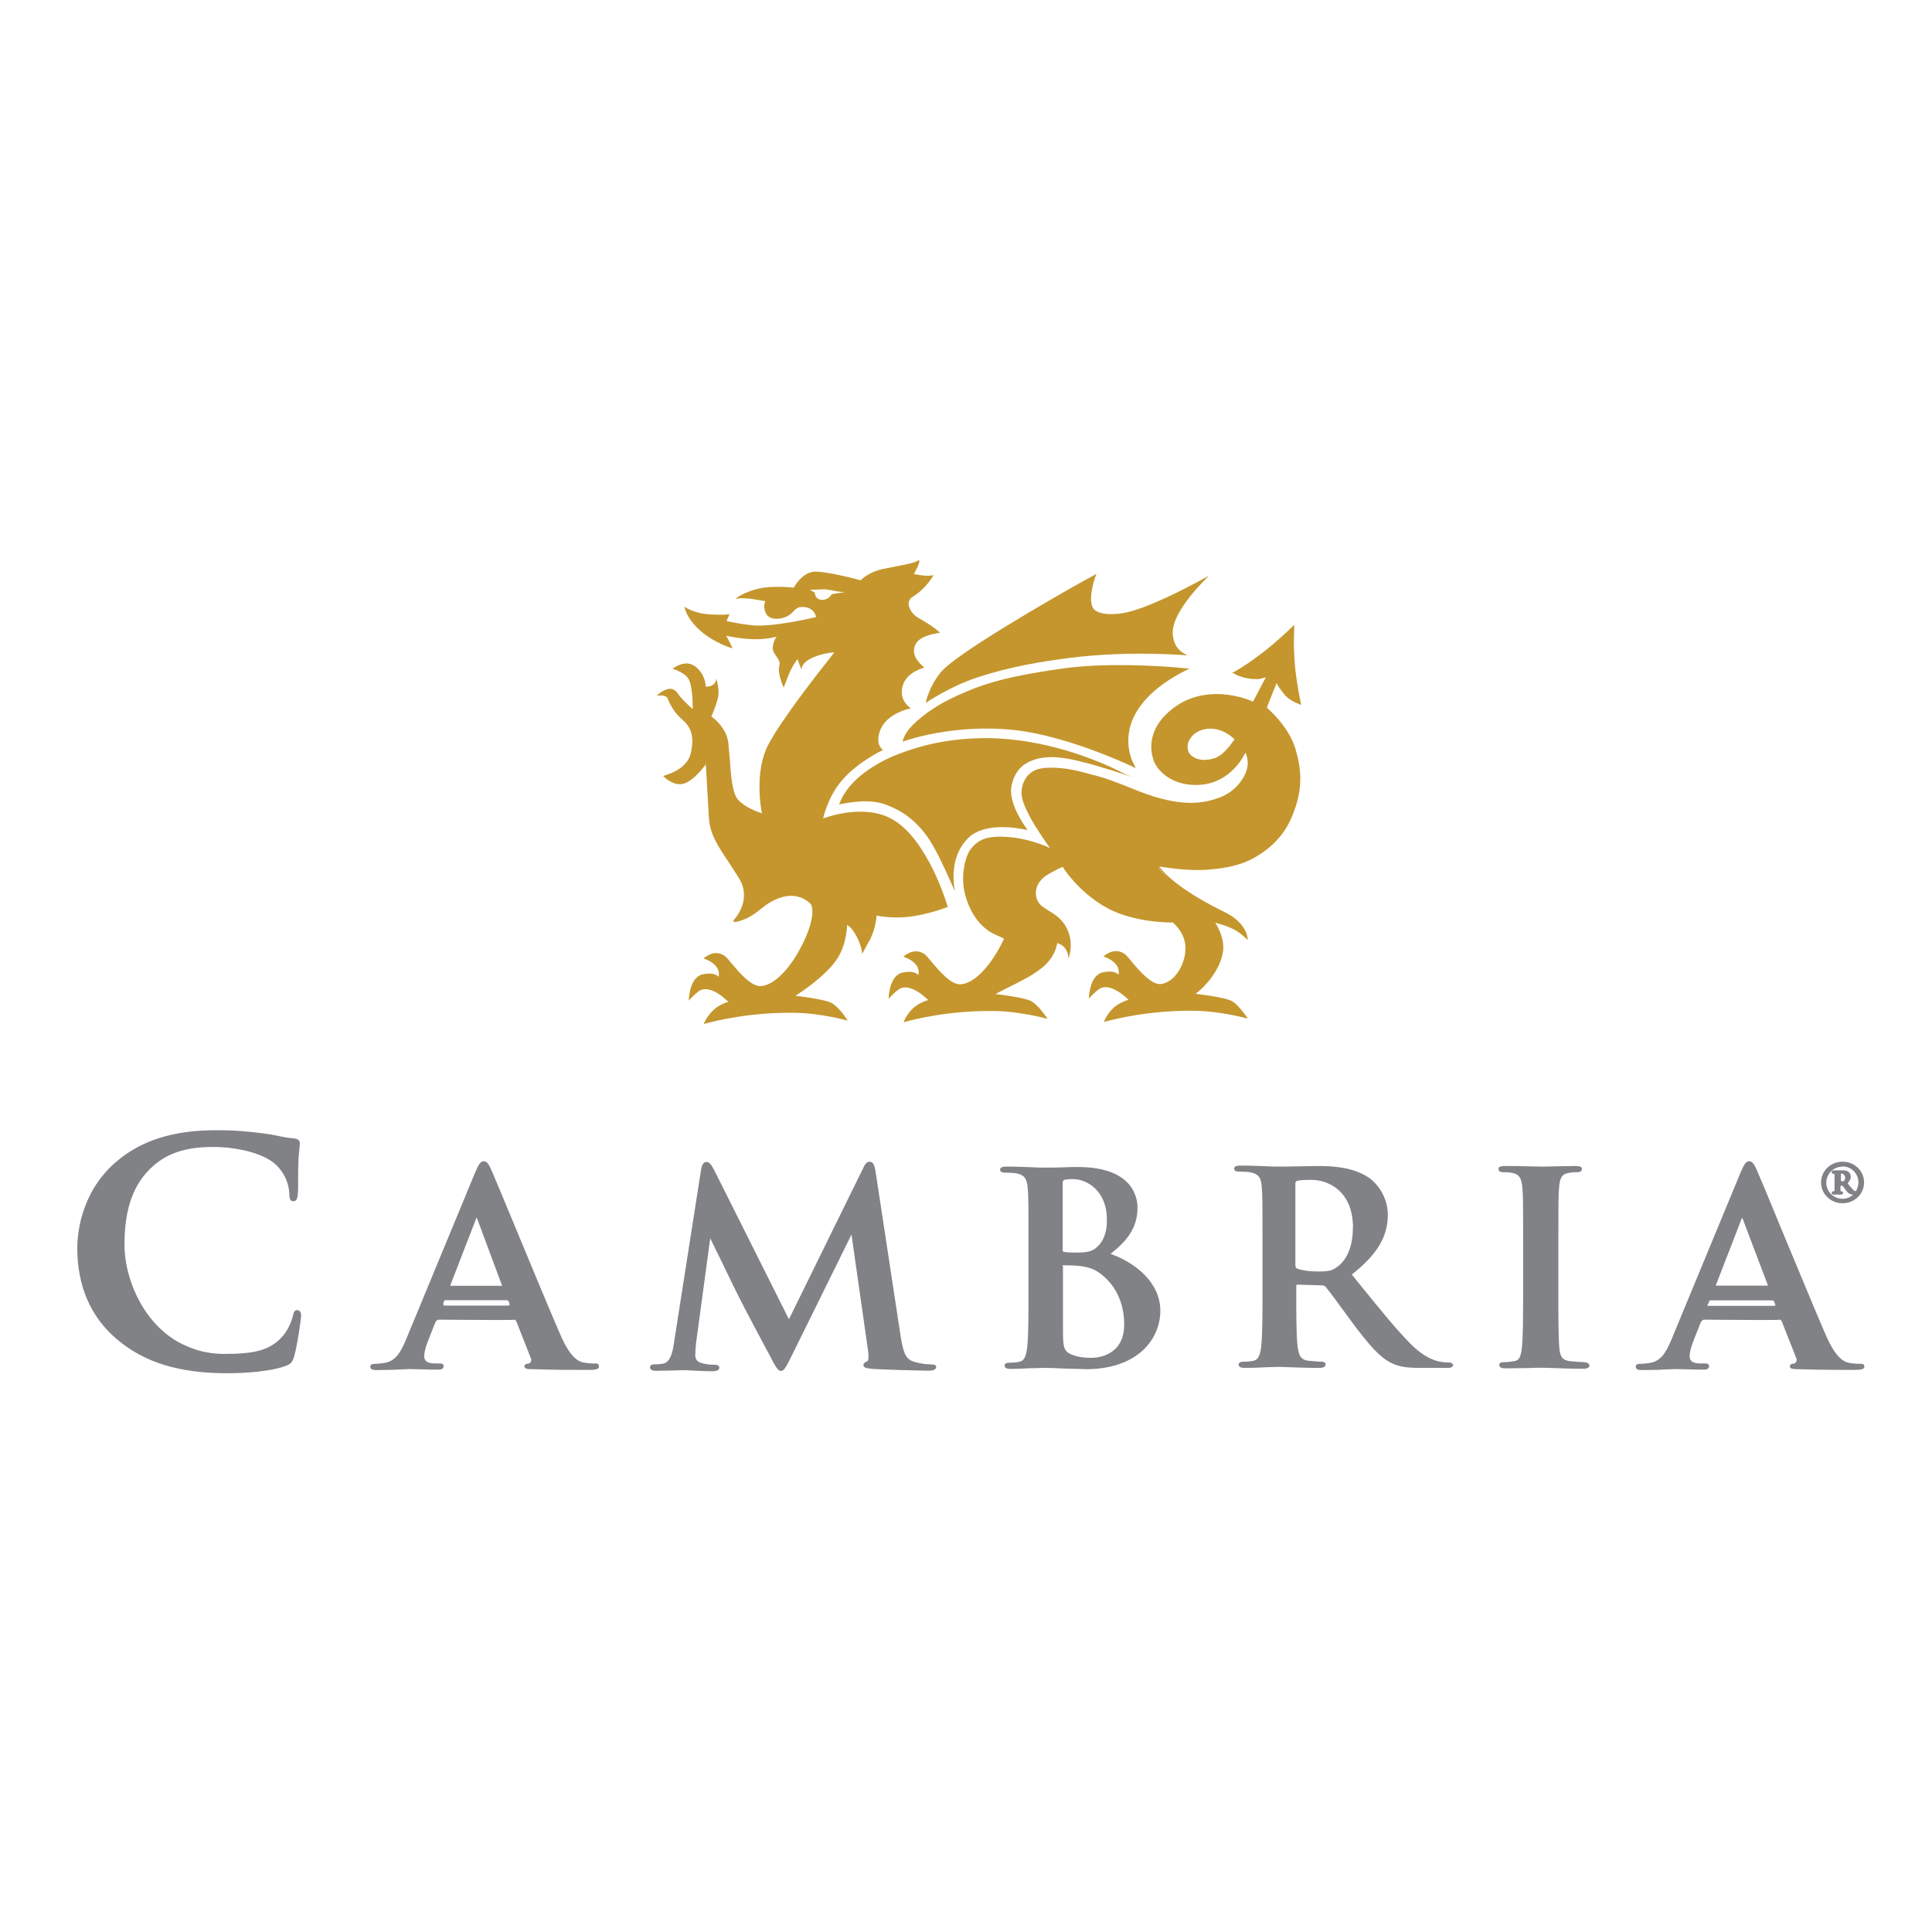 <svg xmlns="http://www.w3.org/2000/svg" width="200" height="200" viewBox="0 0 200 200" fill="none"><g clip-path="url(#clip0_8_145)"><path d="M115.964 79.871C113.644 78.713 108.271 76.471 102.28 76.41C98.017 76.385 95.066 77.275 93.01 78.055C91.156 78.75 89.251 79.956 88.179 81.163C87.221 82.174 86.868 83.271 86.868 83.271H86.893C86.893 83.271 86.956 83.271 87.006 83.247C87.599 83.137 89.932 82.613 91.723 83.308C93.186 83.856 95.066 84.868 96.617 87.598C97.601 89.328 98.799 92.18 98.824 92.204V92.143L98.849 92.204C98.849 92.204 98.824 92.095 98.786 91.888C98.673 90.998 98.433 88.512 100.249 86.732C102.192 84.856 106.303 85.928 106.329 85.928V85.904H106.354C106.354 85.904 106.291 85.818 106.202 85.672C105.723 84.977 104.323 82.881 104.739 81.212C105.042 79.968 105.698 79.164 106.82 78.737C108.523 78.043 110.579 78.53 111.588 78.762L111.828 78.823C113.53 79.201 117.314 80.468 117.377 80.492C117.377 80.492 117.352 80.468 117.314 80.468C117.339 80.468 117.377 80.492 117.377 80.492C117.377 80.492 116.746 80.285 115.952 79.883L115.964 79.871Z" fill="#C4962D"></path><path d="M95.848 72.754C95.848 72.754 98.257 71.084 101.221 70.109C103.125 69.5 105.938 68.695 110.793 68.098C116.91 67.318 122.864 67.842 122.927 67.842C122.927 67.842 122.901 67.842 122.901 67.818H122.927C122.927 67.818 122.864 67.818 122.775 67.757C122.422 67.586 121.464 67.099 121.4 65.563C121.287 63.235 125.096 59.652 125.134 59.628C125.134 59.628 125.109 59.628 125.071 59.652L125.096 59.628C125.096 59.628 124.856 59.774 124.465 59.969C122.889 60.834 118.714 63.028 116.33 63.455C114.905 63.711 113.316 63.601 113.051 62.736C112.66 61.529 113.467 59.482 113.492 59.445H113.467V59.421C113.467 59.421 112.988 59.713 112.156 60.14C108.574 62.151 98.912 67.72 97.399 69.585C96.176 71.059 95.848 72.668 95.848 72.668V72.754Z" fill="#C4962D"></path><path d="M118.323 72.729C120.139 70.511 123.091 69.244 123.128 69.219C123.128 69.219 122.8 69.195 122.233 69.134C120.051 68.927 114.388 68.585 110.062 69.195C103.264 70.145 101.208 71.072 99.064 72.022C97.159 72.888 95.633 73.899 94.41 75.13C93.54 76.02 93.451 76.739 93.451 76.739V76.763H93.477C93.477 76.763 98.61 74.862 105.08 75.581C110.718 76.215 117.453 79.444 117.541 79.505V79.481H117.566C117.566 79.481 117.503 79.396 117.453 79.249C116.974 78.469 115.901 75.678 118.323 72.741V72.729Z" fill="#C4962D"></path><path d="M132.159 70.718C132.184 70.804 132.424 71.181 132.424 71.181L132.537 71.328C132.6 71.437 132.689 71.559 132.84 71.73L132.991 71.937C133.47 72.461 134.038 72.717 134.694 72.973V72.948C134.694 72.948 134.694 72.888 134.669 72.839C134.58 72.351 134.189 70.535 134.038 68.744C133.925 67.013 133.925 66.733 133.975 65.027V64.71H133.95C133.95 64.71 133.925 64.734 133.836 64.82C133.445 65.198 132.285 66.343 130.671 67.586C128.438 69.28 127.543 69.658 127.543 69.658H127.568C127.568 69.658 127.593 69.682 127.656 69.682C127.921 69.853 128.791 70.255 129.737 70.292C130.33 70.316 130.418 70.292 130.696 70.206C130.696 70.206 130.961 70.145 131.049 70.121L130.961 70.267C130.658 70.816 129.712 72.632 129.712 72.632C129.687 72.607 124.44 70.158 120.618 74.045C119.281 75.398 118.865 77.104 119.42 78.713C119.811 79.834 121.413 81.419 124.188 81.248C127.492 81.041 128.842 78.079 128.93 77.909C128.93 77.909 128.93 77.933 128.955 77.97C129.044 78.177 129.308 78.859 129.069 79.664C128.804 80.614 127.871 81.906 126.42 82.491C124.692 83.186 122.308 83.649 117.831 81.882L116.873 81.504C115.737 81.041 114.64 80.614 113.467 80.297L113.026 80.188C111.891 79.871 110.491 79.469 108.788 79.469C107.779 79.469 106.669 79.615 106.076 80.76C105.837 81.187 105.748 81.626 105.748 82.028C105.748 82.832 106.139 83.637 106.619 84.563C107.3 85.83 108.523 87.561 108.7 87.793C108.674 87.768 108.611 87.768 108.523 87.707C107.956 87.451 106.253 86.818 104.676 86.671C102.356 86.464 101.309 86.781 100.413 88C99.934 88.694 99.455 90.559 99.846 92.326C100.287 94.288 101.334 95.836 102.709 96.592L103.932 97.165C103.932 97.165 103.907 97.225 103.907 97.25C102.62 99.955 100.867 101.808 99.467 101.893C98.458 101.978 97.235 100.516 96.403 99.529C96.075 99.127 95.81 98.81 95.633 98.725C94.536 98.03 93.514 99.041 93.514 99.041H93.54C93.653 99.102 94.107 99.212 94.549 99.59C95.293 100.199 95.091 100.882 95.053 100.943L95.028 100.918C94.965 100.808 94.523 100.431 93.413 100.687C92.013 101.003 91.988 103.368 91.988 103.392H92.013C92.013 103.392 92.039 103.368 92.039 103.331C92.19 103.185 92.581 102.758 92.997 102.442C94.221 101.576 96.011 103.477 96.1 103.538C95.923 103.563 95.747 103.624 95.595 103.709C94.069 104.282 93.54 105.817 93.54 105.817H93.565C93.565 105.817 93.653 105.793 93.779 105.756C94.675 105.525 98.219 104.599 102.898 104.66C105.547 104.684 108.359 105.44 108.384 105.464V105.44H108.41C108.41 105.44 108.384 105.379 108.321 105.293C108.082 104.952 107.401 104.002 106.77 103.648C106.051 103.246 103.314 102.929 103.037 102.905C103.1 102.88 103.188 102.844 103.302 102.758C104.071 102.381 106.165 101.345 106.883 100.882C107.716 100.333 108.17 100.016 108.674 99.358C109.305 98.578 109.444 97.664 109.444 97.628C109.444 97.652 109.797 97.689 110.125 98.005C110.566 98.469 110.604 99.066 110.604 99.163V99.188L110.629 99.163V99.188C110.629 99.188 110.655 99.102 110.692 98.956C110.844 98.469 111.046 97.201 110.364 95.958C109.86 95.068 109.166 94.63 108.574 94.288C108.132 93.996 107.703 93.764 107.476 93.362C106.934 92.412 107.3 91.254 108.397 90.571C109.053 90.169 110.011 89.73 110.011 89.73C110.011 89.755 111.537 92.241 114.451 93.91C117.402 95.58 121.337 95.495 121.4 95.495C121.4 95.495 122.561 96.36 122.712 97.883C122.8 98.944 122.384 100.187 121.64 101.028C121.199 101.515 120.681 101.808 120.177 101.869C119.168 101.954 117.945 100.492 117.112 99.504C116.784 99.102 116.519 98.785 116.343 98.7C115.246 98.005 114.224 99.017 114.224 99.017H114.249C114.363 99.078 114.817 99.188 115.258 99.565C116.002 100.175 115.8 100.857 115.763 100.918V100.894C115.7 100.784 115.258 100.406 114.148 100.662C112.748 100.979 112.723 103.343 112.723 103.368H112.748C112.748 103.368 112.773 103.343 112.773 103.307C112.925 103.161 113.316 102.734 113.732 102.417C114.955 101.552 116.772 103.453 116.835 103.514C116.658 103.538 116.482 103.599 116.33 103.685C114.804 104.257 114.274 105.793 114.274 105.793H114.3C114.3 105.793 114.388 105.769 114.514 105.732C115.409 105.501 118.954 104.574 123.633 104.635C126.281 104.66 129.094 105.415 129.119 105.44V105.415H129.144C129.144 105.415 129.119 105.354 129.056 105.269C128.816 104.928 128.135 103.977 127.505 103.624C126.761 103.222 123.986 102.905 123.772 102.88C123.797 102.856 123.86 102.795 123.986 102.71C124.579 102.222 126.281 100.601 126.609 98.505C126.635 98.359 126.635 98.213 126.635 98.079C126.635 96.787 125.865 95.605 125.802 95.519C125.827 95.519 125.865 95.519 125.89 95.544C126.218 95.629 127.29 95.921 128.035 96.385C128.69 96.811 129.17 97.311 129.17 97.311V97.286C129.17 97.286 129.17 97.201 129.144 97.079C129.081 96.592 128.665 95.324 126.735 94.398C125.903 93.996 121.665 91.924 120 89.706C120.026 89.706 120.114 89.73 120.215 89.73C120.896 89.84 123.078 90.157 124.743 90.047C127.126 89.901 128.804 89.474 130.254 88.548C131.919 87.512 133.092 86.159 133.773 84.453C134.341 83.076 134.606 81.857 134.606 80.59C134.606 79.615 134.429 78.603 134.101 77.507C133.382 75.142 131.213 73.326 131.15 73.265C131.062 73.412 132.108 70.816 132.134 70.755L132.159 70.718ZM121.249 91.168C121.249 91.168 121.337 91.254 121.4 91.278C121.337 91.217 121.287 91.193 121.249 91.168ZM125.689 78.494C125.008 78.725 124.263 78.725 123.721 78.469C123.368 78.299 123.09 78.043 123.002 77.726C122.889 77.348 122.914 76.922 123.154 76.544C123.456 76.02 123.986 75.654 124.617 75.508C126.471 75.081 127.782 76.544 127.807 76.544C127.744 76.519 126.887 78.104 125.689 78.506V78.494ZM115.775 100.93V100.991C115.775 100.991 115.75 100.967 115.775 100.93ZM120.997 90.961C120.555 90.583 120.19 90.181 119.899 89.779H119.925C120.227 90.181 120.581 90.583 120.997 90.961Z" fill="#C4962D"></path><path d="M89.996 97.42C90.715 95.982 90.74 94.8 90.74 94.776H90.766C90.942 94.837 92.733 95.153 94.587 94.837C96.555 94.52 98.106 93.886 98.106 93.886C98.106 93.801 96.05 86.829 92.317 84.782C89.365 83.137 85.367 84.672 85.216 84.721C85.216 84.697 85.216 84.66 85.241 84.612C85.355 84.124 85.872 82.247 87.209 80.724C88.848 78.847 91.383 77.64 91.409 77.64L91.383 77.616C91.232 77.506 90.639 77.007 91.081 75.69C91.737 73.789 94.272 73.326 94.297 73.326L94.272 73.302C94.272 73.302 94.246 73.277 94.183 73.241C93.919 73.034 93.086 72.351 93.439 71.023C93.679 70.157 94.398 69.524 95.558 69.146C95.647 69.121 95.672 69.121 95.672 69.085C95.104 68.622 94.246 67.732 94.776 66.696C95.218 65.855 96.567 65.636 97.072 65.538C97.248 65.514 97.286 65.514 97.286 65.478C96.782 64.99 96 64.503 95.344 64.125L94.953 63.893C94.537 63.637 94.082 63.052 94.057 62.516C94.057 62.199 94.209 61.943 94.499 61.773C95.962 60.846 96.618 59.555 96.643 59.53H96.618C96.529 59.555 96.403 59.591 96.315 59.591C95.571 59.652 94.65 59.42 94.612 59.42C94.612 59.42 94.638 59.396 94.638 59.36C94.814 59.067 95.293 58.117 95.142 58.007C95.117 57.983 95.028 58.031 95.028 58.031C94.701 58.263 93.78 58.433 92.708 58.641L91.421 58.897C89.895 59.213 89.101 60.054 89.101 60.079C89.075 60.054 85.405 59.067 84.207 59.189C83.009 59.311 82.176 60.798 82.176 60.834C82.176 60.834 80.184 60.603 78.721 60.895C77.257 61.188 76.249 61.846 76.211 61.956C76.236 62.016 76.274 62.016 76.299 61.98C77.043 61.773 79.162 62.236 79.225 62.236C79.225 62.236 79.112 62.467 79.112 62.76C79.112 62.991 79.175 63.284 79.326 63.564C79.629 64.088 80.461 64.198 81.319 63.881C81.672 63.735 81.886 63.54 82.088 63.333C82.391 63.016 82.63 62.76 83.286 62.845C84.358 62.955 84.484 63.881 84.484 63.881C84.459 63.881 79.982 64.978 77.749 64.722C76.349 64.551 75.24 64.295 75.214 64.295L75.517 63.576H75.454C75.34 63.601 74.95 63.686 73.486 63.601C71.758 63.491 70.863 62.821 70.863 62.796V62.821C70.863 62.821 70.863 62.882 70.888 62.967C70.977 63.308 71.33 64.259 72.503 65.295C73.928 66.562 75.782 67.111 75.807 67.111V67.086L75.782 67.001C75.668 66.709 75.214 65.88 75.189 65.819H75.252C75.467 65.88 76.299 66.05 77.308 66.136C79.187 66.282 80.284 65.928 80.411 65.904C80.411 65.904 80.411 65.928 80.385 65.928C80.297 66.014 80.083 66.355 79.994 66.964V67.074C79.994 67.391 80.171 67.683 80.385 67.964C80.562 68.22 80.713 68.451 80.713 68.683C80.713 68.744 80.713 68.793 80.688 68.853C80.663 69 80.625 69.146 80.625 69.28C80.625 70.121 81.13 71.181 81.13 71.206V71.181L81.155 71.096C81.268 70.803 81.571 70.036 81.571 70.036C81.987 68.914 82.529 68.281 82.555 68.244L82.58 68.305C82.643 68.512 82.971 69.317 82.971 69.317V69.256C82.996 69.085 83.085 68.646 83.74 68.281C84.875 67.623 86.212 67.537 86.364 67.537C86.338 67.598 86.187 67.744 86.011 68C84.787 69.524 80.827 74.594 79.54 77.08C78.796 78.493 78.62 80.139 78.62 81.455C78.62 82.978 78.859 84.136 78.885 84.197C78.885 84.197 78.864 84.189 78.822 84.173C78.494 84.063 77.157 83.624 76.412 82.796C75.782 82.101 75.668 80.2 75.542 78.53L75.391 76.86C75.177 75.215 73.663 74.179 73.638 74.179C73.638 74.179 74.029 73.338 74.294 72.339C74.357 72.132 74.382 71.912 74.382 71.681C74.382 70.962 74.168 70.304 74.142 70.243C74.142 70.243 74.142 70.304 74.168 70.389C74.168 70.328 74.142 70.304 74.142 70.279V70.218C74.142 70.304 74.117 70.389 74.117 70.474C73.966 70.876 73.612 71.023 73.436 71.047C73.222 71.108 73.045 71.072 73.045 71.047C73.045 70.036 72.213 68.768 71.166 68.683C70.447 68.622 69.614 69.207 69.614 69.231H69.64C69.64 69.231 69.665 69.231 69.703 69.256C69.968 69.341 70.838 69.658 71.229 70.206C71.708 70.901 71.708 72.948 71.708 73.314V73.375C71.708 73.375 71.683 73.35 71.645 73.35C71.468 73.18 70.724 72.57 70.094 71.705C69.703 71.157 69.173 71.279 68.807 71.449C68.366 71.62 68 71.998 68 72.022C68.769 71.876 69.097 72.229 69.097 72.254C69.097 72.254 69.539 73.546 70.522 74.386C71.443 75.166 71.948 76.08 71.506 77.994C71.09 79.785 68.668 80.297 68.668 80.322V80.346C68.668 80.346 68.694 80.37 68.731 80.407C68.971 80.638 69.829 81.382 70.762 81.126C71.809 80.833 72.944 79.31 73.058 79.115C73.058 79.176 73.058 79.261 73.083 79.432C73.146 80.614 73.385 84.624 73.385 84.624C73.474 86.354 74.344 87.622 75.441 89.267L76.45 90.827C76.867 91.485 77.018 92.094 77.018 92.667C77.018 94.191 75.921 95.263 75.921 95.287V95.312C75.921 95.312 75.921 95.373 75.946 95.397C76.097 95.507 76.539 95.397 77.257 95.08C77.85 94.824 78.304 94.447 78.721 94.13C79.313 93.667 79.919 93.179 80.991 92.862C82.845 92.338 83.942 93.581 83.942 93.606C83.942 93.606 84.573 94.471 83.286 97.298C82 100.089 80.247 101.966 78.784 102.076C77.775 102.161 76.551 100.699 75.719 99.711C75.391 99.309 75.126 98.992 74.95 98.907C73.852 98.212 72.831 99.224 72.831 99.224H72.856C72.969 99.285 73.423 99.394 73.865 99.772C74.609 100.382 74.407 101.064 74.369 101.125L74.344 101.101C74.281 100.991 73.84 100.613 72.73 100.869C71.33 101.186 71.305 103.55 71.305 103.575H71.33C71.33 103.575 71.355 103.55 71.355 103.514C71.506 103.368 71.897 102.941 72.314 102.624C73.537 101.759 75.328 103.66 75.416 103.721C75.24 103.745 75.063 103.806 74.912 103.892C73.423 104.464 72.856 106 72.856 106H72.881C72.881 106 72.969 105.976 73.095 105.939C73.991 105.708 77.535 104.781 82.214 104.842C84.863 104.867 87.675 105.622 87.701 105.647V105.622H87.726C87.726 105.622 87.701 105.561 87.638 105.476C87.398 105.098 86.717 104.184 86.086 103.831C85.342 103.429 82.593 103.112 82.353 103.087C82.378 103.063 82.466 103.002 82.593 102.917C83.311 102.454 85.393 101.015 86.528 99.456C87.663 97.895 87.688 95.799 87.688 95.763C87.688 95.763 88.079 95.848 88.647 96.884C89.239 97.981 89.239 98.724 89.239 98.724C89.239 98.724 89.239 98.7 89.265 98.7V98.724C89.504 98.261 89.744 97.859 89.946 97.457L89.996 97.42ZM86.099 61.517C86.099 61.517 85.771 62.151 85.027 62.09C84.346 62.029 84.346 61.37 84.346 61.346C84.346 61.346 83.93 61.115 83.841 61.054H83.904C84.232 61.054 85.367 60.993 85.367 60.993L86.086 61.102C86.502 61.188 87.007 61.31 87.549 61.273C86.982 61.358 86.124 61.505 86.124 61.505L86.099 61.517ZM70.913 62.845C70.913 62.845 70.939 62.87 71.002 62.906C70.977 62.882 70.939 62.882 70.913 62.845ZM68.706 80.249C68.706 80.249 68.731 80.249 68.795 80.224C68.769 80.249 68.731 80.249 68.706 80.249ZM72.995 79.127C73.058 79.042 73.083 78.981 73.083 78.981V79.005C73.083 79.005 73.058 79.066 72.995 79.115V79.127ZM74.42 100.942L74.394 101.003C74.394 101.003 74.42 100.979 74.42 100.942Z" fill="#C4962D"></path><path d="M30.804 135.614C30.48 135.614 30.402 135.823 30.294 136.316C30.155 136.884 29.753 137.795 29.196 138.393C27.882 139.872 26.058 140.156 23.198 140.156C21.992 140.156 20.894 139.947 19.905 139.588C19.286 139.334 18.621 139.065 18.034 138.677C14.555 136.451 12.886 132.104 12.886 128.862C12.886 125.082 13.829 122.468 15.885 120.675C17.415 119.331 19.363 118.733 22.023 118.733C24.867 118.733 27.542 119.51 28.671 120.675C29.444 121.452 29.907 122.513 29.954 123.573C29.954 123.992 29.985 124.35 30.356 124.35C30.758 124.35 30.789 123.992 30.835 123.543C30.866 123.23 30.866 122.587 30.866 121.915C30.866 121.273 30.866 120.615 30.897 120.077C30.928 119.405 31.005 118.987 31.005 118.733C31.036 118.554 31.036 118.419 31.036 118.315C31.036 118.18 30.959 117.896 30.449 117.852C29.938 117.807 29.382 117.717 28.841 117.598C28.3 117.478 27.743 117.388 27.155 117.314C25.733 117.134 24.481 117 22.363 117C17.833 117 14.509 118.091 11.881 120.391C8.263 123.603 8 127.95 8 129.19C8 133.149 9.391 136.361 12.128 138.662C14.973 141.067 18.59 142.158 23.538 142.158C25.517 142.158 28.114 141.948 29.536 141.411C30.124 141.201 30.263 141.022 30.449 140.425C30.773 139.289 31.175 136.54 31.175 136.152C31.144 135.734 30.959 135.629 30.773 135.629L30.804 135.614Z" fill="#808285"></path><path d="M96.31 141.231C95.908 141.231 95.367 141.201 94.563 140.948C93.728 140.694 93.466 139.887 93.218 138.229L90.621 121.168C90.513 120.526 90.327 120.257 90.033 120.257C89.709 120.257 89.523 120.541 89.338 120.959L81.669 136.57L73.954 121.168C73.583 120.466 73.413 120.287 73.12 120.287C72.934 120.287 72.687 120.421 72.578 121.063L69.765 139.035C69.626 140.066 69.363 141.007 68.667 141.157C68.265 141.231 68.049 141.231 67.832 141.231C67.461 141.231 67.291 141.336 67.291 141.515C67.291 141.904 67.724 141.904 67.878 141.904C68.389 141.904 69.053 141.874 69.626 141.874C70.058 141.844 70.46 141.844 70.692 141.844C70.924 141.844 71.233 141.844 71.604 141.874C72.223 141.904 72.95 141.948 73.692 141.948C73.954 141.948 74.465 141.948 74.465 141.56C74.465 141.381 74.279 141.276 73.954 141.276C73.583 141.276 73.181 141.246 72.779 141.142C72.238 141.037 71.975 140.753 71.975 140.335C71.975 139.872 72.006 139.528 72.053 139.065L73.522 128.189C73.924 128.996 74.403 129.997 74.867 130.938C75.593 132.462 76.289 133.866 76.475 134.225C76.846 135.002 79.149 139.349 79.767 140.469L79.845 140.649C80.278 141.455 80.541 141.919 80.834 141.919C81.159 141.919 81.314 141.635 81.963 140.335L88.147 127.801L89.863 139.842C90.002 140.828 89.786 140.933 89.755 140.933C89.57 141.007 89.384 141.112 89.384 141.321C89.384 141.575 89.678 141.635 90.296 141.709C91.425 141.784 95.336 141.889 96.109 141.889C96.65 141.889 96.913 141.754 96.913 141.5C96.913 141.246 96.542 141.246 96.372 141.246L96.31 141.231Z" fill="#808285"></path><path d="M114.94 129.818C116.656 128.473 117.754 127.129 117.754 125.007C117.754 124.021 117.321 120.809 111.57 120.809C111.137 120.809 110.658 120.809 110.147 120.839C109.529 120.869 108.864 120.869 108.107 120.869C107.89 120.869 107.488 120.869 107.009 120.839C106.236 120.809 105.185 120.765 104.226 120.765C103.901 120.765 103.53 120.795 103.53 121.078C103.53 121.392 103.932 121.392 104.118 121.392C104.489 121.392 104.999 121.422 105.215 121.467C106.128 121.646 106.313 122.109 106.39 122.991C106.468 123.872 106.468 124.619 106.468 128.817V133.657C106.468 136.197 106.468 138.348 106.329 139.513C106.22 140.395 106.035 140.858 105.556 140.962C105.231 141.037 104.891 141.067 104.535 141.067C104.396 141.067 103.994 141.067 103.994 141.351C103.994 141.605 104.211 141.709 104.659 141.709C105.246 141.709 106.004 141.68 106.638 141.635C107.04 141.635 107.442 141.635 107.735 141.605H108.246C108.648 141.605 109.483 141.635 110.395 141.68C110.797 141.68 111.199 141.709 111.57 141.709C111.941 141.709 112.235 141.739 112.405 141.739C117.738 141.739 120.119 138.662 120.119 135.659C120.088 132.686 117.445 130.684 114.971 129.803L114.94 129.818ZM113.471 129.175C112.992 129.594 112.296 129.668 111.461 129.668C110.843 129.668 110.395 129.639 110.147 129.594C110.07 129.594 110.008 129.564 110.008 129.385V122.527C110.008 122.214 110.085 122.169 110.194 122.139C110.487 122.064 110.704 122.064 111.106 122.064C112.451 122.064 114.584 123.2 114.584 126.262C114.615 127.562 114.213 128.563 113.487 129.161L113.471 129.175ZM109.993 131.088C109.993 130.983 110.024 130.983 110.07 130.983C110.503 130.983 110.797 130.983 111.307 131.013C112.374 131.088 113.023 131.267 113.641 131.655C116.131 133.314 116.378 136.003 116.378 137.093C116.378 140.38 113.564 140.559 113.023 140.559C112.358 140.559 111.74 140.529 110.982 140.245C110.101 139.887 110.039 139.469 110.039 137.661V131.088H109.993Z" fill="#808285"></path><path d="M149.958 141.052C149.742 141.052 149.479 141.022 149.185 140.977H149.154C148.721 140.903 147.577 140.664 146.047 139.14C144.578 137.661 142.908 135.614 140.821 133.03L139.94 131.939C142.568 129.863 143.666 128.025 143.666 125.754C143.666 123.738 142.382 122.363 141.687 121.9C140.079 120.839 138.1 120.705 136.384 120.705C135.951 120.705 135.209 120.735 134.451 120.735C133.647 120.765 132.843 120.765 132.364 120.765C132.148 120.765 131.746 120.765 131.235 120.735C130.431 120.705 129.411 120.66 128.453 120.66C128.128 120.66 127.757 120.69 127.757 120.974C127.757 121.288 128.159 121.288 128.344 121.288C128.777 121.288 129.226 121.317 129.442 121.362C130.354 121.542 130.54 121.96 130.617 122.886C130.694 123.767 130.694 124.514 130.694 128.712V133.553C130.694 136.092 130.694 138.244 130.555 139.409C130.447 140.29 130.261 140.753 129.782 140.858C129.458 140.933 129.117 140.962 128.762 140.962C128.623 140.962 128.221 140.962 128.221 141.246C128.221 141.5 128.437 141.605 128.885 141.605C129.581 141.605 130.493 141.575 131.22 141.53C131.73 141.53 132.163 141.5 132.395 141.5C132.534 141.5 132.874 141.5 133.307 141.53C134.188 141.56 135.456 141.605 136.554 141.605C136.987 141.605 137.219 141.5 137.219 141.246C137.219 141.142 137.188 140.962 136.786 140.962C136.415 140.962 135.796 140.888 135.394 140.858C134.621 140.753 134.451 140.26 134.328 139.409C134.188 138.244 134.188 136.047 134.188 133.508V133.119C134.188 133.015 134.219 132.985 134.328 132.985L136.817 133.06C137.002 133.06 137.141 133.09 137.25 133.239C137.466 133.493 138.023 134.225 138.641 135.076C139.074 135.674 139.584 136.376 140.063 137.019C141.749 139.244 142.8 140.484 144.006 141.082C144.779 141.47 145.536 141.605 147.113 141.605H149.819C150.035 141.605 150.437 141.605 150.437 141.246C150.36 141.246 150.329 141.037 149.958 141.037V141.052ZM140.048 127.099C140.048 129.609 139.028 130.729 138.409 131.162C137.93 131.521 137.574 131.625 136.43 131.625C135.626 131.625 134.822 131.521 134.312 131.342C134.173 131.267 134.096 131.207 134.096 130.923V122.557C134.096 122.348 134.127 122.274 134.281 122.244C134.544 122.169 134.977 122.139 135.781 122.139C137.389 122.139 140.063 123.2 140.063 127.114L140.048 127.099Z" fill="#808285"></path><path d="M163.965 141.007C163.532 141.007 162.898 140.933 162.496 140.903C161.693 140.798 161.507 140.38 161.43 139.633C161.321 138.468 161.321 136.316 161.321 133.597V128.727C161.321 124.529 161.321 123.753 161.399 122.901C161.476 121.915 161.693 121.527 162.388 121.422C162.759 121.347 162.976 121.347 163.223 121.347C163.362 121.347 163.764 121.347 163.764 120.989C163.764 120.705 163.254 120.705 163.069 120.705C162.481 120.705 161.677 120.735 160.981 120.735C160.44 120.765 159.884 120.765 159.59 120.765C159.188 120.765 158.6 120.735 157.982 120.735C157.255 120.705 156.482 120.705 155.895 120.705C155.493 120.705 155.122 120.735 155.122 120.989C155.122 121.347 155.493 121.347 155.663 121.347C156.065 121.347 156.39 121.377 156.683 121.452C157.271 121.586 157.518 122.02 157.595 122.931C157.673 123.812 157.673 124.559 157.673 128.757V133.597C157.673 136.316 157.673 138.438 157.534 139.603C157.425 140.484 157.24 140.843 156.761 140.903C156.544 140.933 156.22 141.007 155.74 141.007C155.601 141.007 155.199 141.007 155.199 141.291C155.199 141.545 155.416 141.65 155.864 141.65C156.529 141.65 157.364 141.62 158.137 141.62C158.724 141.59 159.203 141.59 159.482 141.59C159.76 141.59 160.208 141.59 160.796 141.62C161.677 141.65 162.775 141.694 163.934 141.694C164.475 141.694 164.553 141.441 164.553 141.336C164.444 141.157 164.367 141.022 163.934 141.022L163.965 141.007Z" fill="#808285"></path><path d="M61.586 141.157C61.292 141.157 60.859 141.127 60.411 141.052C59.793 140.918 58.989 140.455 57.968 138.079C56.948 135.719 55.015 131.088 53.469 127.338C52.232 124.365 51.166 121.795 50.872 121.123C50.578 120.481 50.393 120.212 50.068 120.212C49.743 120.212 49.527 120.57 49.187 121.377L42.029 138.677C41.41 140.156 40.853 140.977 39.648 141.112C39.431 141.142 39.029 141.187 38.766 141.187C38.658 141.187 38.333 141.187 38.333 141.47C38.333 141.784 38.658 141.829 38.952 141.829C39.972 141.829 40.993 141.799 41.688 141.754C41.982 141.754 42.199 141.724 42.307 141.724C42.74 141.724 43.296 141.754 43.806 141.754C44.317 141.784 44.873 141.784 45.337 141.784C45.523 141.784 45.925 141.784 45.925 141.426C45.925 141.142 45.662 141.142 45.414 141.142H44.981C44.038 141.142 43.915 140.723 43.915 140.365C43.915 140.051 44.054 139.409 44.348 138.707L45.074 136.869C45.074 136.869 45.213 136.615 45.399 136.615H45.878C46.899 136.615 49.31 136.645 51.073 136.645C52.835 136.645 53.114 136.645 53.16 136.615C53.377 136.585 53.454 136.794 53.454 136.794L54.953 140.604C55.031 140.738 54.984 140.888 54.953 140.962C54.922 141.037 54.845 141.097 54.768 141.142C54.505 141.172 54.289 141.216 54.289 141.455C54.289 141.694 54.613 141.739 55.093 141.739H55.201C57.504 141.814 59.592 141.814 60.612 141.814C61.632 141.814 62.003 141.784 62.003 141.455C62.003 141.127 61.741 141.142 61.571 141.142L61.586 141.157ZM46.636 133L49.264 126.217C49.295 126.113 49.341 126.038 49.341 126.038C49.372 126.068 49.372 126.143 49.419 126.217L51.97 133.075V133.104H46.636V133ZM52.743 135.121C52.743 135.121 52.665 135.151 52.603 135.151H45.986C45.986 135.151 45.909 135.151 45.909 135.121C45.878 135.047 45.909 134.837 45.94 134.733C45.94 134.733 46.017 134.598 46.079 134.598H52.433C52.542 134.598 52.619 134.628 52.65 134.733C52.727 134.837 52.789 135.047 52.727 135.121H52.743Z" fill="#808285"></path><path d="M192.583 141.187C192.289 141.187 191.856 141.157 191.408 141.082C190.789 140.948 189.985 140.484 188.965 138.109C187.944 135.779 186.043 131.118 184.466 127.368C183.229 124.365 182.162 121.781 181.868 121.123C181.575 120.481 181.389 120.212 181.065 120.212C180.74 120.212 180.554 120.526 180.183 121.377L173.025 138.677C172.407 140.156 171.85 140.977 170.644 141.112C170.428 141.142 170.026 141.187 169.763 141.187C169.655 141.187 169.33 141.187 169.33 141.47C169.33 141.784 169.655 141.829 169.948 141.829C170.969 141.829 171.989 141.799 172.685 141.754C172.979 141.754 173.195 141.724 173.303 141.724C173.736 141.724 174.293 141.754 174.803 141.754C175.313 141.784 175.87 141.784 176.334 141.784C176.519 141.784 176.921 141.784 176.921 141.426C176.921 141.142 176.658 141.142 176.411 141.142H175.978C175.035 141.142 174.911 140.723 174.911 140.365C174.911 140.051 175.05 139.409 175.344 138.707L176.071 136.869C176.071 136.869 176.21 136.615 176.395 136.615H176.875C177.895 136.615 180.307 136.645 182.069 136.645C183.832 136.645 184.11 136.645 184.157 136.615C184.373 136.585 184.45 136.794 184.45 136.794L185.95 140.604C186.027 140.738 185.981 140.888 185.95 140.962C185.919 141.037 185.842 141.097 185.764 141.142C185.502 141.172 185.285 141.216 185.285 141.455C185.285 141.694 185.61 141.739 186.089 141.739H186.197C188.47 141.814 190.588 141.814 191.609 141.814C192.629 141.814 193 141.784 193 141.455C193 141.172 192.706 141.172 192.567 141.172L192.583 141.187ZM177.632 133.03L180.261 126.247C180.291 126.113 180.338 126.068 180.338 126.068C180.369 126.098 180.369 126.173 180.415 126.203L183.013 133.06V133.09H177.632V133.015V133.03ZM183.77 135.151C183.77 135.151 183.693 135.181 183.585 135.181H176.828C176.828 135.181 176.751 135.181 176.751 135.151C176.751 135.121 176.782 135.047 176.828 134.972L176.906 134.793C176.937 134.658 176.983 134.613 177.091 134.613H183.445C183.554 134.613 183.631 134.643 183.662 134.748L183.739 134.957C183.739 134.957 183.816 135.091 183.77 135.136V135.151Z" fill="#808285"></path><path d="M190.743 124.559C191.98 124.559 192.969 123.603 192.969 122.408C192.969 121.213 191.98 120.257 190.743 120.257C189.506 120.257 188.516 121.213 188.516 122.408C188.516 123.603 189.506 124.559 190.743 124.559ZM190.743 120.75C191.655 120.75 192.382 121.497 192.382 122.408C192.382 122.722 192.273 123.05 192.119 123.319C192.088 123.319 192.041 123.289 192.041 123.289C191.964 123.289 191.902 123.215 191.825 123.155C191.717 123.05 191.609 122.901 191.454 122.737C191.377 122.662 191.346 122.557 191.268 122.483C191.485 122.229 191.593 122.064 191.593 121.81C191.593 121.556 191.454 121.392 191.33 121.288C191.191 121.183 190.959 121.153 190.635 121.153H189.831C189.691 121.153 189.614 121.228 189.614 121.332C189.614 121.437 189.691 121.512 189.8 121.512C189.877 121.512 189.908 121.512 189.908 121.542V123.304H189.831C189.722 123.304 189.614 123.379 189.614 123.484C189.614 123.588 189.691 123.663 189.8 123.663H190.604C190.712 123.663 190.789 123.588 190.789 123.528V123.454C190.789 123.454 190.758 123.319 190.604 123.319H190.526V122.752H190.743C190.82 122.856 190.928 123.006 191.036 123.14C191.222 123.394 191.33 123.528 191.516 123.603C191.624 123.633 191.732 123.678 191.84 123.678C191.547 123.932 191.176 124.096 190.743 124.096C189.8 124.096 189.058 123.349 189.058 122.438C189.058 121.527 189.784 120.78 190.696 120.78L190.743 120.75ZM191.006 121.945C191.006 122.124 190.928 122.229 190.866 122.259C190.835 122.288 190.789 122.288 190.758 122.288C190.681 122.288 190.619 122.288 190.573 122.259V121.482H190.65C190.975 121.556 191.021 121.87 191.021 121.945H191.006Z" fill="#808285"></path></g><defs><clipPath id="clip0_8_145"><rect width="200" height="200" fill="white"></rect></clipPath></defs></svg>